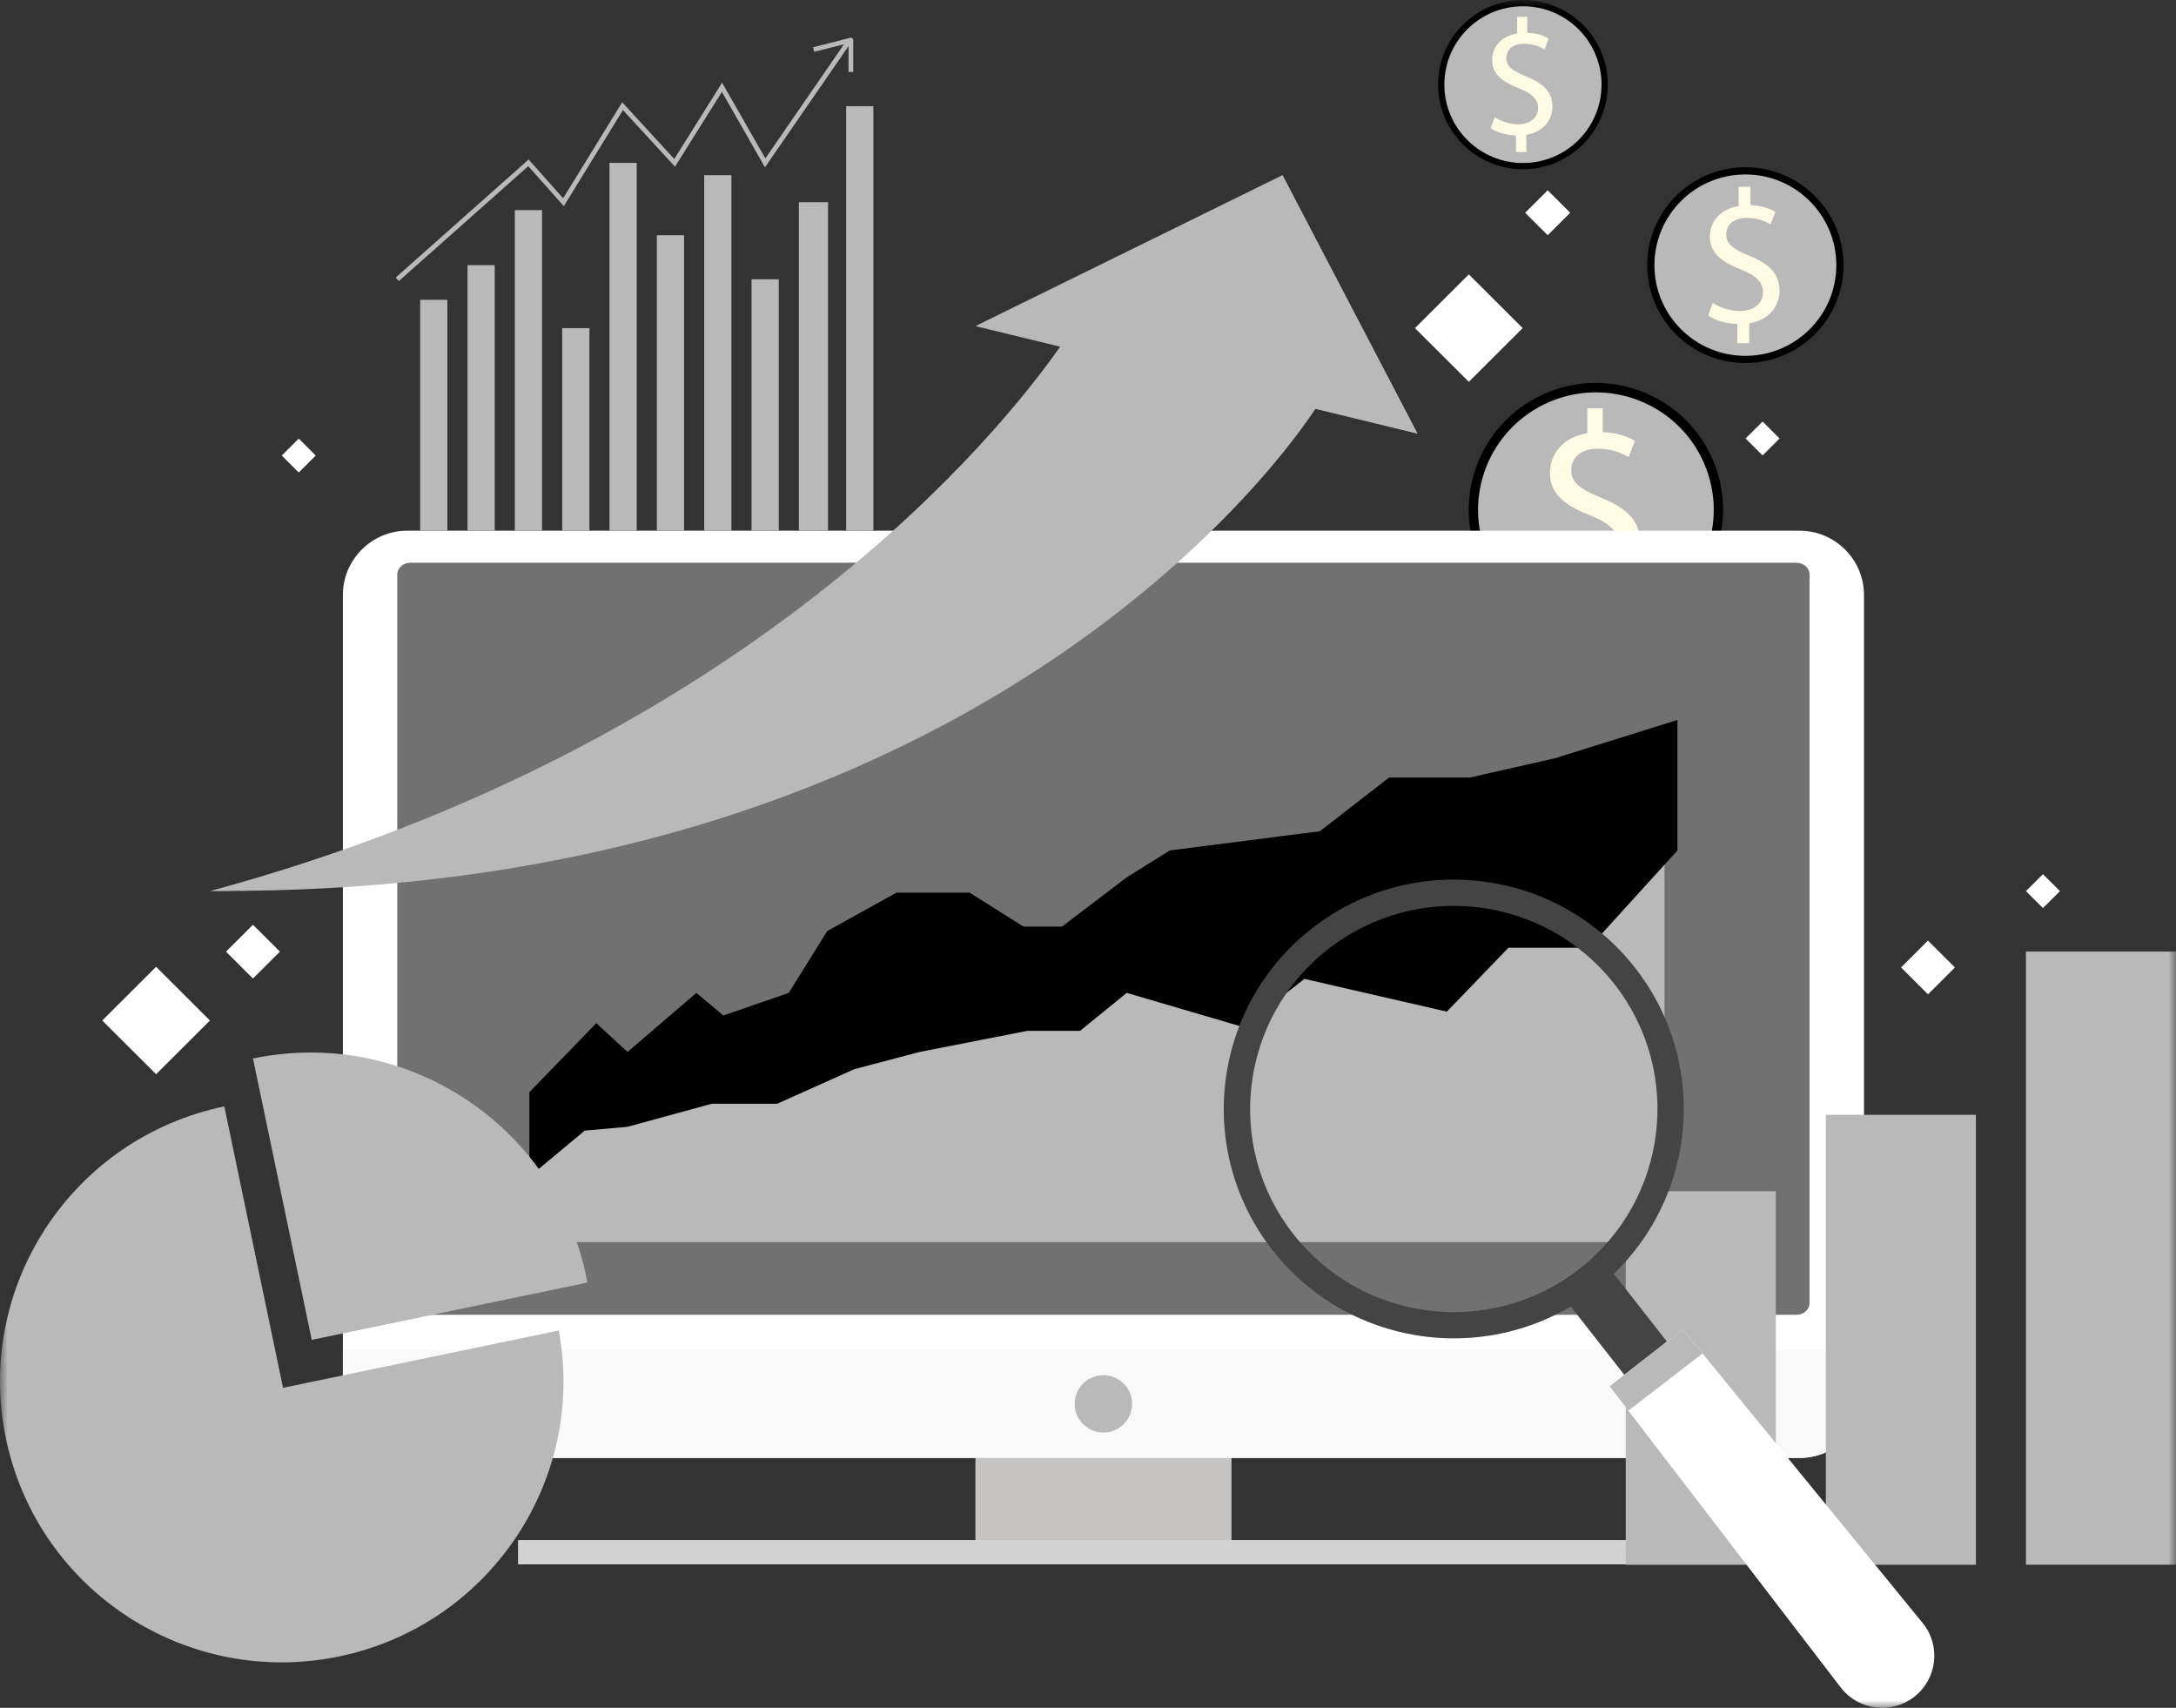 <svg width="144" height="113" viewBox="0 0 144 113" fill="none" xmlns="http://www.w3.org/2000/svg">
<rect x="0" y="0" width="144" height="113" fill="#333333" stroke="none"/>
<g clip-path="url(#clip0_13604_1532)">
<mask id="mask0_13604_1532" style="mask-type:luminance" maskUnits="userSpaceOnUse" x="0" y="0" width="144" height="113">
<path d="M144 0H0V113H144V0Z" fill="white"/>
</mask>
<g mask="url(#mask0_13604_1532)">
<path d="M97.201 18.156L93.637 21.71L97.201 25.264L100.765 21.71L97.201 18.156Z" fill="white"/>
<path d="M10.33 63.969L6.766 67.523L10.33 71.077L13.894 67.523L10.33 63.969Z" fill="white"/>
<path d="M16.74 61.188L14.957 62.966L16.74 64.744L18.524 62.966L16.74 61.188Z" fill="white"/>
<path d="M127.587 62.234L125.805 64.013L127.587 65.791L129.371 64.013L127.587 62.234Z" fill="white"/>
<path d="M102.421 12.59L100.93 14.076L102.421 15.563L103.911 14.076L102.421 12.59Z" fill="white"/>
<path d="M116.641 27.891L115.516 29.013L116.641 30.135L117.766 29.013L116.641 27.891Z" fill="white"/>
<path d="M135.195 57.84L134.07 58.962L135.195 60.084L136.321 58.962L135.195 57.84Z" fill="white"/>
<path d="M19.77 29.02L18.645 30.142L19.77 31.264L20.895 30.142L19.77 29.02Z" fill="white"/>
<path d="M108.359 41.659C112.751 40.147 115.083 35.37 113.565 30.99C112.049 26.61 107.258 24.285 102.865 25.798C98.473 27.31 96.141 32.087 97.659 36.467C99.175 40.847 103.966 43.172 108.359 41.659Z" fill="black"/>
<path d="M108.727 40.865C112.675 39.15 114.48 34.568 112.76 30.632C111.04 26.695 106.445 24.895 102.497 26.61C98.549 28.326 96.743 32.907 98.464 36.844C100.185 40.78 104.779 42.581 108.727 40.865Z" fill="#B9B9B9"/>
<path d="M105.616 40.93C109.603 40.93 112.835 37.707 112.835 33.732C112.835 29.758 109.603 26.535 105.616 26.535C101.63 26.535 98.398 29.758 98.398 33.732C98.398 37.707 101.63 40.93 105.616 40.93Z" fill="#B9B9B9"/>
<path d="M104.932 40.422V38.773C103.983 38.757 102.999 38.464 102.426 38.054L102.817 36.961C103.406 37.355 104.258 37.664 105.176 37.664C106.339 37.664 107.125 36.995 107.125 36.061C107.125 35.162 106.485 34.609 105.273 34.118C103.603 33.465 102.57 32.713 102.57 31.291C102.57 29.936 103.537 28.905 105.045 28.661V27.012H106.06V28.596C107.043 28.627 107.714 28.889 108.19 29.167L107.779 30.245C107.435 30.048 106.764 29.689 105.715 29.689C104.452 29.689 103.979 30.442 103.979 31.095C103.979 31.944 104.584 32.369 106.009 32.956C107.698 33.644 108.55 34.493 108.55 35.946C108.55 37.236 107.648 38.445 105.963 38.723V40.422H104.932Z" fill="#FFFAE3"/>
<path d="M119.091 96.465H26.952C24.609 96.465 22.691 94.553 22.691 92.216V39.362C22.691 37.025 24.609 35.113 26.952 35.113H119.091C121.435 35.113 123.352 37.025 123.352 39.362V92.216C123.352 94.553 121.435 96.465 119.091 96.465Z" fill="white"/>
<path d="M81.496 94.856H64.551V102.699H81.496V94.856Z" fill="#C6C5C4"/>
<path d="M112.552 101.898H34.281V103.507H112.552V101.898Z" fill="#D3D3D3"/>
<path d="M118.889 86.996H27.151C26.677 86.996 26.289 86.647 26.289 86.219V38.012C26.289 37.584 26.677 37.234 27.151 37.234H118.889C119.362 37.234 119.75 37.584 119.75 38.012V86.215C119.748 86.647 119.362 86.996 118.889 86.996Z" fill="#717171"/>
<path d="M22.691 89.309V92.217C22.691 94.553 24.609 96.465 26.952 96.465H119.091C121.435 96.465 123.352 94.553 123.352 92.217V89.309H22.691Z" fill="#F9F9F9"/>
<path d="M74.92 92.888C74.92 93.934 74.068 94.785 73.019 94.785C71.969 94.785 71.117 93.934 71.117 92.888C71.117 91.842 71.969 90.992 73.019 90.992C74.068 90.995 74.92 91.842 74.92 92.888Z" fill="#B9B9B9"/>
<path d="M34.879 82.188H109.456C109.841 82.188 110.154 81.876 110.154 81.492V63.142V55.523L104.302 61.962H98.967L94.892 66.188L89.29 64.948L85.471 64.02L81.395 67.203L73.714 64.948L70.625 67.46H67.135L60.004 68.856L55.675 69.999L50.581 72.285H46.251L40.678 73.81L37.849 74.063L34.184 77.115V81.492C34.181 81.876 34.494 82.188 34.879 82.188Z" fill="#B9B9B9"/>
<path d="M35.031 77.859V72.268L39.461 67.698L41.529 69.603L46.084 65.695L47.866 67.192L52.196 65.695L54.743 61.603L59.326 59.063H64.166L67.732 61.309H70.279L74.564 58.048L77.409 56.271L87.343 54.999L91.926 51.445H97.274L102.879 50.176L111.008 47.637V56.271L105.157 62.709H99.821L95.746 66.936L86.322 64.768L82.249 67.951L74.564 65.695L71.475 68.207H67.985L60.855 69.603L56.526 70.746L51.432 73.03H47.102L41.529 74.555L38.697 74.807L35.031 77.859Z" fill="black"/>
<path d="M117.517 78.82H107.586V103.536H117.517V78.82Z" fill="#B9B9B9"/>
<path d="M130.759 73.762H120.828V103.535H130.759V73.762Z" fill="#B9B9B9"/>
<path d="M144.001 62.961H134.07V103.53H144.001V62.961Z" fill="#B9B9B9"/>
<path d="M93.797 28.683L84.869 11.59L64.549 21.577L70.157 22.939C66.297 28.446 49.731 49.25 13.895 58.959C13.895 58.959 63.399 59.893 87.043 27.043L93.797 28.683Z" fill="#B9B9B9"/>
<path d="M84.868 11.59L93.797 28.683L87.043 27.043C87.043 27.043 67.481 58.587 15.793 58.943C15.793 58.943 65.016 55.382 79.17 23.179L84.868 11.59Z" fill="#B9B9B9"/>
<path d="M38.791 84.442C36.692 74.393 26.82 67.942 16.742 70.035L20.63 88.653L38.869 84.864C38.841 84.726 38.822 84.585 38.791 84.442Z" fill="#B9B9B9"/>
<path d="M36.971 88.036L18.732 91.825L14.844 73.207C4.766 75.3 -1.704 85.143 0.395 95.193C2.494 105.242 12.366 111.692 22.444 109.599C32.522 107.507 38.992 97.663 36.893 87.614C36.924 87.755 36.943 87.896 36.971 88.036Z" fill="#B9B9B9"/>
<path d="M84.212 82.721C89.387 89.325 98.952 90.496 105.578 85.336C112.2 80.175 113.375 70.639 108.2 64.032C103.024 57.428 93.46 56.257 86.834 61.417C80.211 66.581 79.036 76.118 84.212 82.721ZM85.587 81.653C81.003 75.805 82.044 67.359 87.908 62.789C93.773 58.218 102.244 59.256 106.828 65.103C111.411 70.951 110.371 79.398 104.506 83.968C98.642 88.538 90.167 87.501 85.587 81.653Z" fill="#444444"/>
<path d="M109.042 92.947L111.864 90.749L106.193 83.512L103.371 85.71L109.042 92.947Z" fill="#444444"/>
<path d="M126.68 112.269C128.183 111.098 128.449 108.932 127.275 107.436L111.357 87.953L106.52 91.724L121.832 111.678C123.008 113.175 125.179 113.44 126.68 112.269Z" fill="white"/>
<path d="M111.361 87.953L106.523 91.72L107.761 93.335L112.667 89.553L111.361 87.953Z" fill="#B9B9B9"/>
<path d="M29.606 19.836H27.805V35.118H29.606V19.836Z" fill="#B9B9B9"/>
<path d="M32.739 17.543H30.938V35.114H32.739V17.543Z" fill="#B9B9B9"/>
<path d="M35.872 13.902H34.07V35.119H35.872V13.902Z" fill="#B9B9B9"/>
<path d="M39.005 21.711H37.203V35.118H39.005V21.711Z" fill="#B9B9B9"/>
<path d="M42.133 10.777H40.332V35.118H42.133V10.777Z" fill="#B9B9B9"/>
<path d="M45.27 15.566H43.469V35.115H45.27V15.566Z" fill="#B9B9B9"/>
<path d="M48.403 11.59H46.602V35.118H48.403V11.59Z" fill="#B9B9B9"/>
<path d="M51.536 18.48H49.734V35.115H51.536V18.48Z" fill="#B9B9B9"/>
<path d="M54.797 13.379H52.867V35.114H54.797V13.379Z" fill="#B9B9B9"/>
<path d="M57.797 7.027H55.996V35.117H57.797V7.027Z" fill="#B9B9B9"/>
<path d="M26.394 18.597L26.188 18.363L34.984 10.553L37.265 13.118L41.175 6.767L44.621 10.519L47.785 5.471L50.649 10.481L56.106 2.562L56.366 2.741L50.623 11.069L47.773 6.08L44.668 11.031L41.225 7.283L37.312 13.639L34.959 10.994L26.394 18.597Z" fill="#B9B9B9"/>
<path d="M56.468 4.763H56.154V2.854L53.883 3.429L53.805 3.126L56.27 2.501C56.317 2.489 56.367 2.498 56.405 2.53C56.443 2.558 56.464 2.605 56.464 2.651V4.763H56.468Z" fill="#B9B9B9"/>
<path d="M115.502 24.018C119.089 24.018 121.996 21.118 121.996 17.542C121.996 13.966 119.089 11.066 115.502 11.066C111.915 11.066 109.008 13.966 109.008 17.542C109.008 21.118 111.915 24.018 115.502 24.018Z" fill="black"/>
<path d="M115.503 23.545C118.826 23.545 121.521 20.858 121.521 17.544C121.521 14.23 118.826 11.543 115.503 11.543C112.179 11.543 109.484 14.23 109.484 17.544C109.484 20.858 112.179 23.545 115.503 23.545Z" fill="#B9B9B9"/>
<path d="M115.5 23.096C118.576 23.096 121.069 20.61 121.069 17.542C121.069 14.475 118.576 11.988 115.5 11.988C112.423 11.988 109.93 14.475 109.93 17.542C109.93 20.61 112.423 23.096 115.5 23.096Z" fill="#B9B9B9"/>
<path d="M114.971 22.708V21.433C114.239 21.421 113.48 21.193 113.039 20.877L113.343 20.034C113.797 20.337 114.455 20.577 115.163 20.577C116.062 20.577 116.667 20.062 116.667 19.34C116.667 18.647 116.174 18.219 115.238 17.841C113.947 17.338 113.152 16.757 113.152 15.66C113.152 14.614 113.897 13.821 115.059 13.63V12.355H115.842V13.577C116.601 13.602 117.121 13.805 117.487 14.017L117.171 14.848C116.904 14.698 116.388 14.42 115.576 14.42C114.602 14.42 114.236 15.001 114.236 15.504C114.236 16.16 114.703 16.488 115.802 16.941C117.105 17.472 117.763 18.125 117.763 19.25C117.763 20.246 117.068 21.18 115.764 21.393V22.705H114.971V22.708Z" fill="#FFFAE3"/>
<path d="M100.782 11.196C103.882 11.196 106.396 8.689 106.396 5.598C106.396 2.506 103.882 0 100.782 0C97.681 0 95.168 2.506 95.168 5.598C95.168 8.689 97.681 11.196 100.782 11.196Z" fill="black"/>
<path d="M100.782 10.785C103.655 10.785 105.983 8.463 105.983 5.6C105.983 2.736 103.655 0.414 100.782 0.414C97.91 0.414 95.582 2.736 95.582 5.6C95.582 8.463 97.91 10.785 100.782 10.785Z" fill="#B9B9B9"/>
<path d="M100.78 10.399C103.439 10.399 105.595 8.25 105.595 5.598C105.595 2.946 103.439 0.797 100.78 0.797C98.121 0.797 95.965 2.946 95.965 5.598C95.965 8.25 98.121 10.399 100.78 10.399Z" fill="#B9B9B9"/>
<path d="M100.322 10.06V8.96C99.689 8.951 99.031 8.754 98.648 8.482L98.912 7.751C99.307 8.014 99.874 8.22 100.484 8.22C101.262 8.22 101.785 7.773 101.785 7.152C101.785 6.552 101.359 6.183 100.55 5.855C99.435 5.418 98.746 4.918 98.746 3.972C98.746 3.066 99.391 2.382 100.397 2.216V1.113H101.074V2.169C101.728 2.191 102.176 2.366 102.492 2.55L102.22 3.269C101.992 3.138 101.543 2.897 100.842 2.897C99.999 2.897 99.683 3.397 99.683 3.834C99.683 4.4 100.087 4.684 101.039 5.077C102.164 5.537 102.734 6.102 102.734 7.07C102.734 7.933 102.132 8.738 101.008 8.923V10.057H100.322V10.06Z" fill="#FFFAE3"/>
</g>
</g>
<defs>
<clipPath id="clip0_13604_1532">
<rect width="144" height="113" fill="white"/>
</clipPath>
</defs>
</svg>
